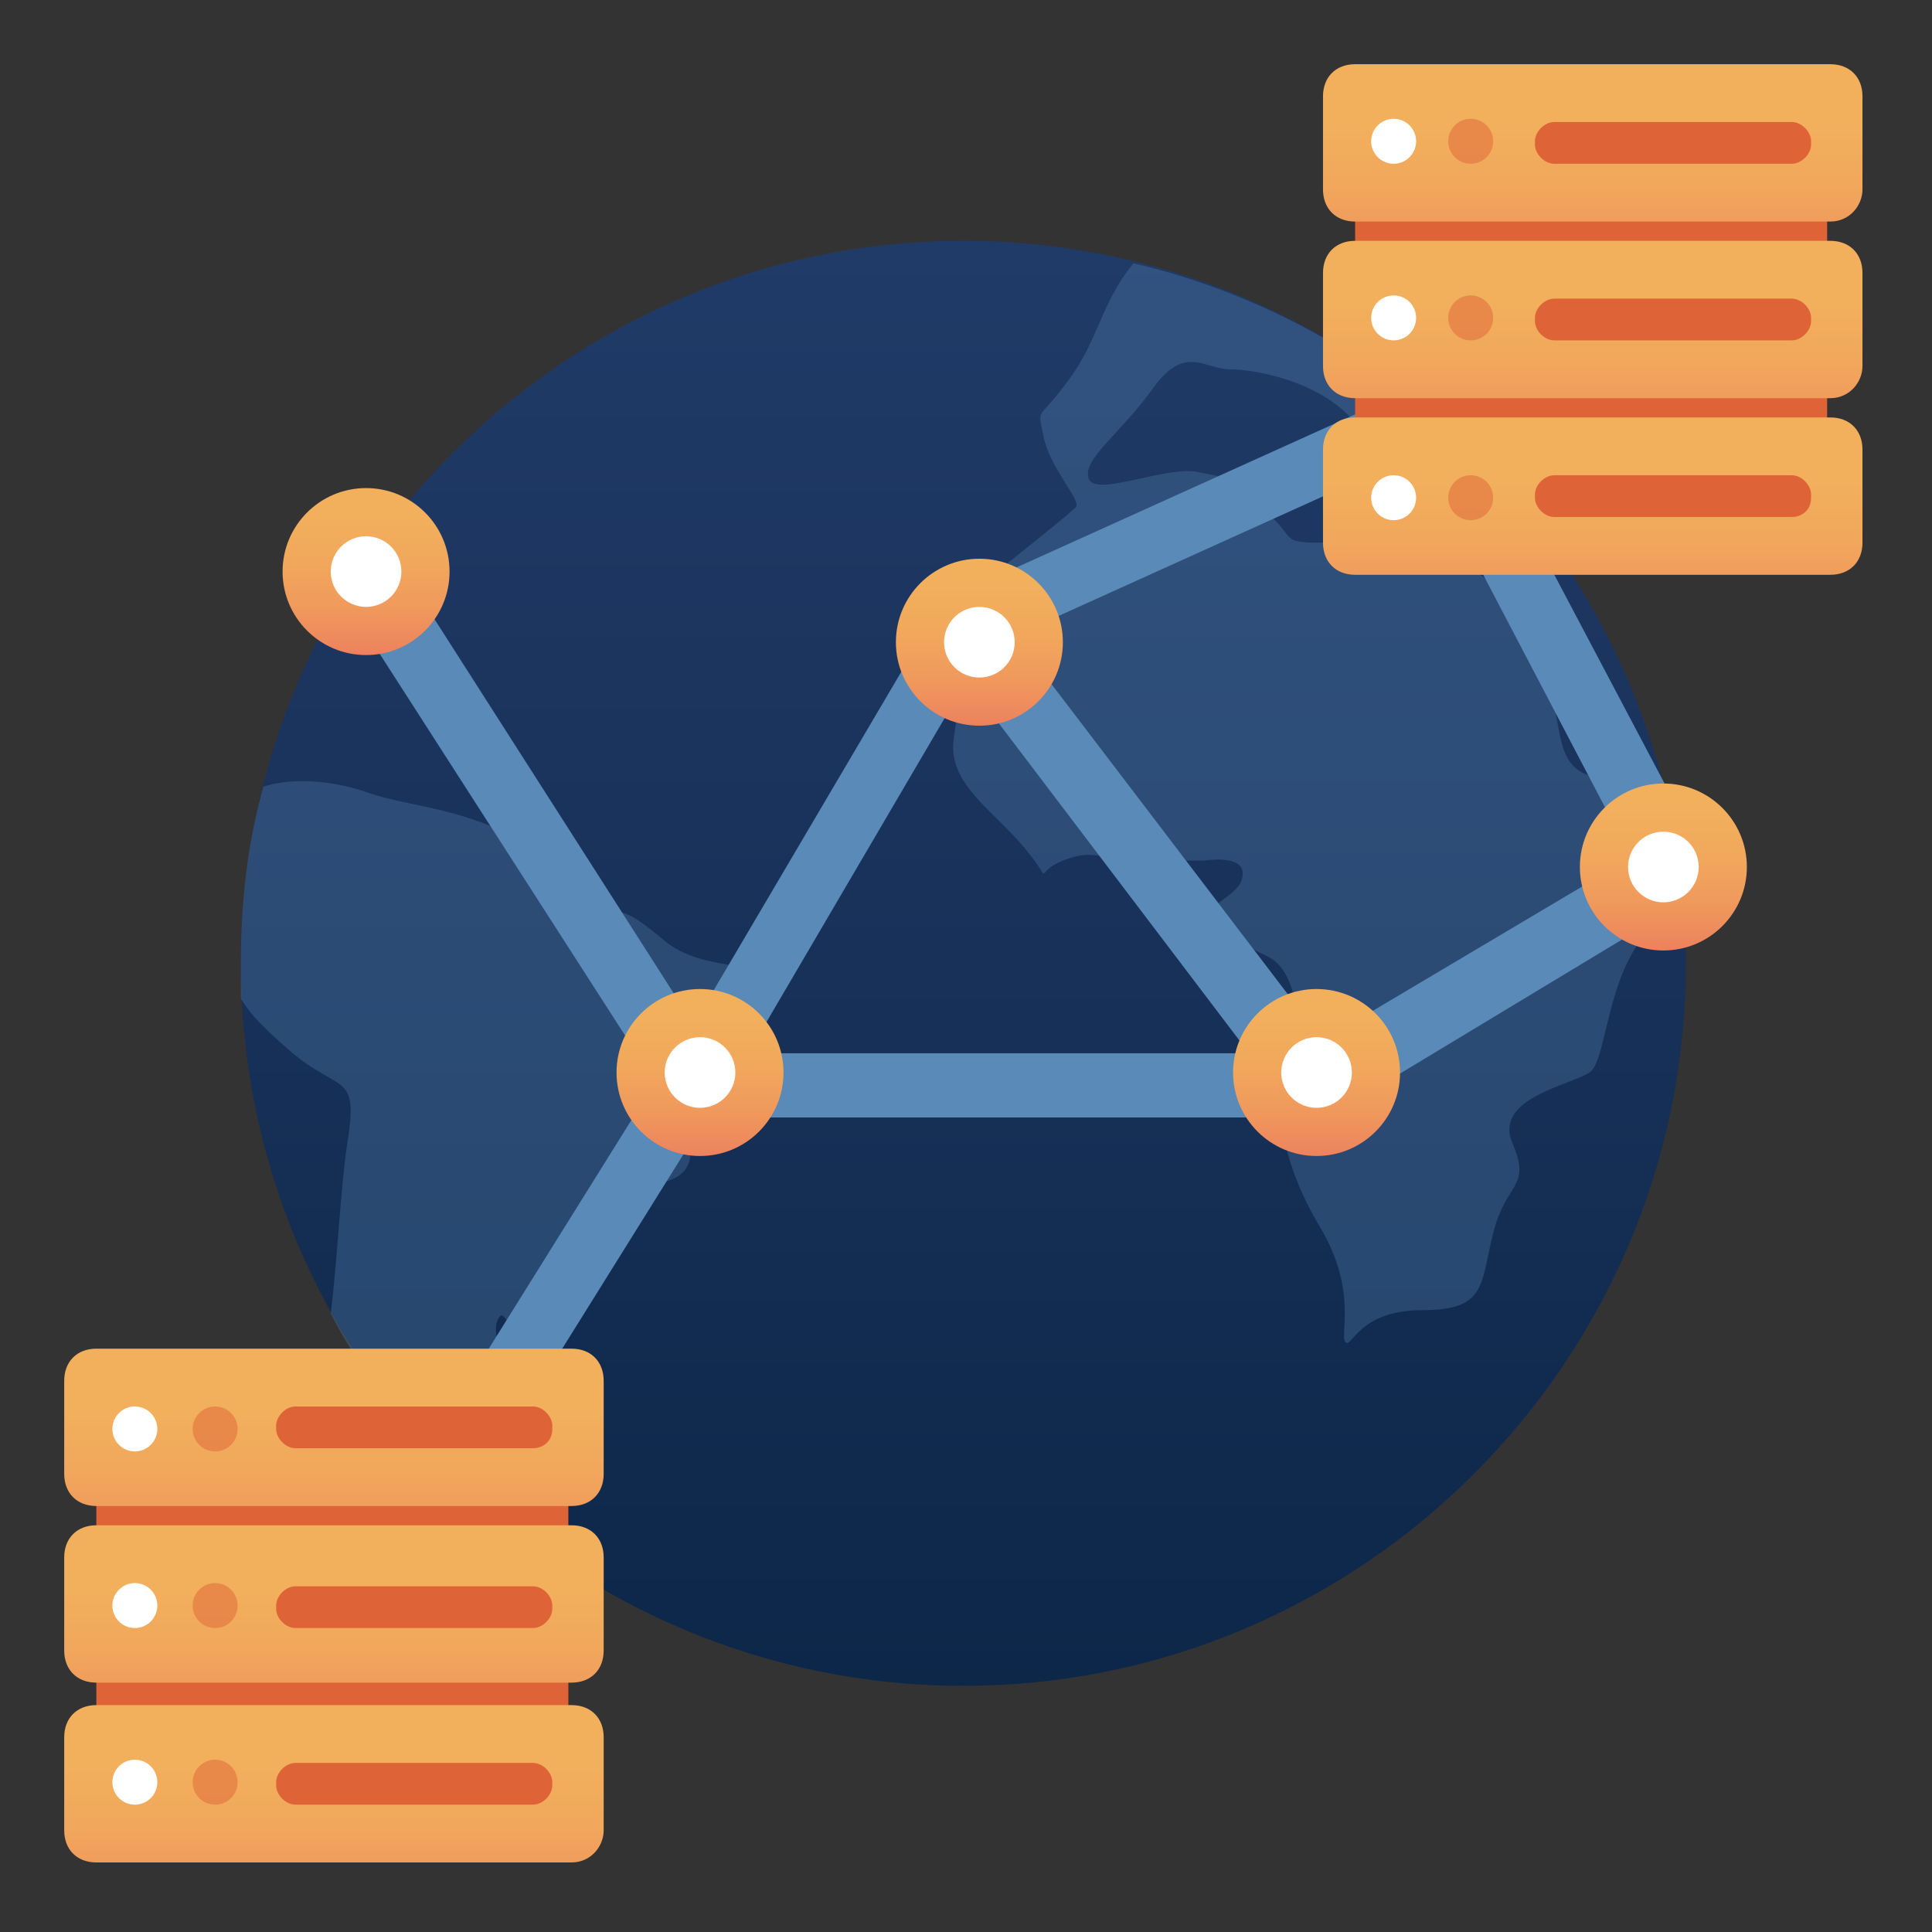 <svg width="311" height="311" viewBox="0 0 311 311" fill="none" xmlns="http://www.w3.org/2000/svg">
<rect x="0" y="0" width="311" height="311" fill="#333333" stroke="none"/>
<path fill-rule="evenodd" clip-rule="evenodd" d="M155.073 271.374C219.169 271.374 271.377 219.167 271.377 155.071C271.377 90.974 219.169 38.767 155.073 38.767C90.977 38.767 38.77 90.974 38.77 155.071C38.77 219.167 90.977 271.374 155.073 271.374Z" fill="url(#paint0_linear_9507_73601)"/>
<path opacity="0.3" fill-rule="evenodd" clip-rule="evenodd" d="M80.122 220.718C81.156 217.617 79.088 214.515 80.122 212.448C81.156 210.38 81.156 213.481 84.257 214.515C87.359 215.549 86.325 209.346 89.426 204.177C92.528 199.008 93.561 190.738 97.697 190.738C101.832 190.738 111.136 191.771 111.136 185.568C111.136 179.366 111.136 171.095 114.238 167.994C117.339 164.892 121.474 160.757 122.508 157.656C123.542 154.554 113.204 156.622 107.001 151.453C100.798 146.284 99.764 146.284 96.663 147.318C93.561 148.351 90.46 138.013 81.156 133.878C71.851 129.743 65.649 129.743 59.446 127.675C53.76 125.608 47.04 125.091 42.388 126.641C39.803 135.946 38.77 145.25 38.77 155.071C38.77 157.139 38.77 158.689 38.77 160.757C40.32 163.342 42.388 165.409 46.523 169.028C54.794 176.264 57.895 172.129 55.827 184.535C54.794 191.771 54.277 203.143 53.243 211.414C56.344 217.617 60.48 223.303 64.615 228.472C65.132 227.438 66.165 226.404 67.199 225.887C71.851 223.819 79.088 223.819 80.122 220.718Z" fill="#5A8AB7"/>
<path opacity="0.3" fill-rule="evenodd" clip-rule="evenodd" d="M262.073 125.606C250.701 125.606 251.735 121.471 249.667 110.099C247.6 98.727 241.397 93.558 231.059 88.389C220.721 83.22 219.687 87.355 212.45 87.355C205.214 87.355 209.349 86.322 202.112 81.153C194.876 75.984 197.977 77.017 192.808 75.984C187.639 74.95 176.267 80.119 175.233 77.017C174.199 73.916 180.402 69.781 185.571 62.544C190.74 55.307 193.842 59.443 197.977 59.443C202.112 59.443 213.484 61.51 218.653 68.747C222.272 73.916 227.441 70.814 230.542 66.679C216.586 54.791 200.045 46.52 182.47 42.385C177.301 48.588 176.784 54.791 172.132 60.993C166.963 68.23 166.963 65.129 167.997 70.298C169.03 75.467 174.199 80.636 173.166 81.669C172.132 82.703 166.963 86.839 161.794 90.974C156.625 95.109 154.557 111.65 153.523 118.887C152.489 126.123 159.726 130.259 164.895 136.461C170.064 142.664 165.929 140.597 171.098 138.529C176.267 136.461 177.301 138.529 183.504 138.529H193.842C193.842 138.529 200.045 137.495 200.045 140.597C200.045 143.698 195.909 144.732 194.876 146.799C193.842 148.867 197.977 150.935 204.18 154.036C210.383 157.138 209.349 171.611 207.281 174.712C205.214 177.814 206.247 187.118 212.45 197.456C218.653 207.794 215.552 215.031 216.586 216.065C217.619 217.098 218.653 210.896 228.991 210.896C239.329 210.896 238.296 206.76 240.363 198.49C242.431 190.219 246.566 191.253 243.465 184.017C240.363 176.78 252.769 174.712 255.87 172.645C258.972 170.577 258.455 154.036 267.759 147.833C270.344 146.283 268.793 140.597 270.344 138.529C269.827 134.394 268.793 130.259 267.759 126.123C265.692 125.089 264.141 125.606 262.073 125.606Z" fill="#5A8AB7"/>
<path d="M273.958 137.497L235.19 64.096C234.156 61.512 231.055 60.478 228.47 62.029L153.002 96.144C151.968 96.661 151.451 97.178 150.935 98.212L111.65 164.893L63.061 88.908C61.51 86.323 58.409 85.806 55.824 87.357C53.24 88.908 52.723 92.009 54.273 94.594L105.447 174.197L70.297 230.54C68.747 233.124 69.264 236.226 71.848 237.776C72.882 238.293 73.399 238.81 74.433 238.81C75.983 238.81 78.051 237.776 78.568 236.225L113.717 179.883H211.929C212.446 179.883 212.963 179.883 213.48 179.366H213.997H214.514L271.89 144.733C273.958 142.666 274.992 140.081 273.958 137.497ZM155.587 109.584L201.074 169.545H120.437L155.587 109.584ZM212.963 167.477L163.34 102.347L228.47 72.884L262.586 138.014L212.963 167.477Z" fill="#5A8AB7"/>
<path d="M294.122 22.742H218.137V78.051H294.122V22.742Z" fill="#DE6437"/>
<path fill-rule="evenodd" clip-rule="evenodd" d="M294.638 35.665H218.137C215.035 35.665 212.968 33.597 212.968 30.496V15.505C212.968 12.404 215.035 10.336 218.137 10.336H294.638C297.74 10.336 299.808 12.404 299.808 15.505V30.496C299.808 33.08 297.74 35.665 294.638 35.665Z" fill="url(#paint1_linear_9507_73601)"/>
<path d="M224.339 26.36C226.337 26.36 227.957 24.74 227.957 22.742C227.957 20.744 226.337 19.123 224.339 19.123C222.34 19.123 220.72 20.744 220.72 22.742C220.72 24.74 222.34 26.36 224.339 26.36Z" fill="white"/>
<path opacity="0.5" d="M236.744 26.36C238.742 26.36 240.362 24.74 240.362 22.742C240.362 20.744 238.742 19.123 236.744 19.123C234.745 19.123 233.125 20.744 233.125 22.742C233.125 24.74 234.745 26.36 236.744 26.36Z" fill="#DE6437"/>
<path fill-rule="evenodd" clip-rule="evenodd" d="M288.435 26.361H250.184C248.633 26.361 247.083 24.81 247.083 23.259V22.742C247.083 21.192 248.633 19.641 250.184 19.641H288.435C289.986 19.641 291.537 21.192 291.537 22.742V23.259C291.537 24.81 289.986 26.361 288.435 26.361Z" fill="#DE6437"/>
<path fill-rule="evenodd" clip-rule="evenodd" d="M294.638 64.095H218.137C215.035 64.095 212.968 62.028 212.968 58.926V43.936C212.968 40.835 215.035 38.767 218.137 38.767H294.638C297.74 38.767 299.808 40.835 299.808 43.936V58.926C299.808 61.511 297.74 64.095 294.638 64.095Z" fill="url(#paint2_linear_9507_73601)"/>
<path d="M224.339 54.791C226.337 54.791 227.957 53.171 227.957 51.172C227.957 49.174 226.337 47.554 224.339 47.554C222.34 47.554 220.72 49.174 220.72 51.172C220.72 53.171 222.34 54.791 224.339 54.791Z" fill="white"/>
<path opacity="0.5" d="M236.744 54.791C238.742 54.791 240.362 53.171 240.362 51.172C240.362 49.174 238.742 47.554 236.744 47.554C234.745 47.554 233.125 49.174 233.125 51.172C233.125 53.171 234.745 54.791 236.744 54.791Z" fill="#DE6437"/>
<path fill-rule="evenodd" clip-rule="evenodd" d="M288.435 54.792H250.184C248.633 54.792 247.083 53.241 247.083 51.69V51.173C247.083 49.623 248.633 48.072 250.184 48.072H288.435C289.986 48.072 291.537 49.623 291.537 51.173V51.69C291.537 53.241 289.986 54.792 288.435 54.792Z" fill="#DE6437"/>
<path fill-rule="evenodd" clip-rule="evenodd" d="M294.638 92.525H218.137C215.035 92.525 212.968 90.457 212.968 87.356V72.366C212.968 69.264 215.035 67.197 218.137 67.197H294.638C297.74 67.197 299.808 69.264 299.808 72.366V87.356C299.808 90.457 297.74 92.525 294.638 92.525Z" fill="url(#paint3_linear_9507_73601)"/>
<path d="M224.339 83.738C226.337 83.738 227.957 82.118 227.957 80.12C227.957 78.121 226.337 76.501 224.339 76.501C222.34 76.501 220.72 78.121 220.72 80.12C220.72 82.118 222.34 83.738 224.339 83.738Z" fill="white"/>
<path opacity="0.5" d="M236.744 83.738C238.742 83.738 240.362 82.118 240.362 80.12C240.362 78.121 238.742 76.501 236.744 76.501C234.745 76.501 233.125 78.121 233.125 80.12C233.125 82.118 234.745 83.738 236.744 83.738Z" fill="#DE6437"/>
<path fill-rule="evenodd" clip-rule="evenodd" d="M288.435 83.221H250.184C248.633 83.221 247.083 81.67 247.083 80.12V79.603C247.083 78.052 248.633 76.501 250.184 76.501H288.435C289.986 76.501 291.537 78.052 291.537 79.603V80.12C291.537 82.187 289.986 83.221 288.435 83.221Z" fill="#DE6437"/>
<path d="M91.491 230.021H15.506V285.33H91.491V230.021Z" fill="#DE6437"/>
<path fill-rule="evenodd" clip-rule="evenodd" d="M92.007 242.427H15.505C12.404 242.427 10.336 240.36 10.336 237.258V222.268C10.336 219.167 12.404 217.099 15.505 217.099H92.007C95.109 217.099 97.176 219.167 97.176 222.268V237.258C97.176 240.36 95.109 242.427 92.007 242.427Z" fill="url(#paint4_linear_9507_73601)"/>
<path d="M21.708 233.64C23.706 233.64 25.326 232.021 25.326 230.022C25.326 228.024 23.706 226.404 21.708 226.404C19.709 226.404 18.089 228.024 18.089 230.022C18.089 232.021 19.709 233.64 21.708 233.64Z" fill="white"/>
<path opacity="0.5" d="M34.63 233.64C36.628 233.64 38.248 232.021 38.248 230.022C38.248 228.024 36.628 226.404 34.63 226.404C32.632 226.404 31.012 228.024 31.012 230.022C31.012 232.021 32.632 233.64 34.63 233.64Z" fill="#DE6437"/>
<path fill-rule="evenodd" clip-rule="evenodd" d="M85.804 233.124H47.553C46.002 233.124 44.452 231.573 44.452 230.022V229.505C44.452 227.955 46.002 226.404 47.553 226.404H85.804C87.355 226.404 88.905 227.955 88.905 229.505V230.022C88.905 232.09 87.355 233.124 85.804 233.124Z" fill="#DE6437"/>
<path fill-rule="evenodd" clip-rule="evenodd" d="M92.007 270.858H15.505C12.404 270.858 10.336 268.79 10.336 265.689V250.699C10.336 247.597 12.404 245.53 15.505 245.53H92.007C95.109 245.53 97.176 247.597 97.176 250.699V265.689C97.176 268.79 95.109 270.858 92.007 270.858Z" fill="url(#paint5_linear_9507_73601)"/>
<path d="M21.708 262.071C23.706 262.071 25.326 260.451 25.326 258.453C25.326 256.454 23.706 254.834 21.708 254.834C19.709 254.834 18.089 256.454 18.089 258.453C18.089 260.451 19.709 262.071 21.708 262.071Z" fill="white"/>
<path opacity="0.5" d="M34.63 262.071C36.628 262.071 38.248 260.451 38.248 258.453C38.248 256.454 36.628 254.834 34.63 254.834C32.632 254.834 31.012 256.454 31.012 258.453C31.012 260.451 32.632 262.071 34.63 262.071Z" fill="#DE6437"/>
<path fill-rule="evenodd" clip-rule="evenodd" d="M85.804 262.071H47.553C46.002 262.071 44.452 260.52 44.452 258.969V258.453C44.452 256.902 46.002 255.351 47.553 255.351H85.804C87.355 255.351 88.905 256.902 88.905 258.453V258.969C88.905 260.52 87.355 262.071 85.804 262.071Z" fill="#DE6437"/>
<path fill-rule="evenodd" clip-rule="evenodd" d="M92.007 299.805H15.505C12.404 299.805 10.336 297.738 10.336 294.636V279.646C10.336 276.544 12.404 274.477 15.505 274.477H92.007C95.109 274.477 97.176 276.544 97.176 279.646V294.636C97.176 297.221 95.109 299.805 92.007 299.805Z" fill="url(#paint6_linear_9507_73601)"/>
<path d="M21.708 290.501C23.706 290.501 25.326 288.881 25.326 286.882C25.326 284.884 23.706 283.264 21.708 283.264C19.709 283.264 18.089 284.884 18.089 286.882C18.089 288.881 19.709 290.501 21.708 290.501Z" fill="white"/>
<path opacity="0.5" d="M34.63 290.501C36.628 290.501 38.248 288.881 38.248 286.882C38.248 284.884 36.628 283.264 34.63 283.264C32.632 283.264 31.012 284.884 31.012 286.882C31.012 288.881 32.632 290.501 34.63 290.501Z" fill="#DE6437"/>
<path fill-rule="evenodd" clip-rule="evenodd" d="M85.804 290.502H47.553C46.002 290.502 44.452 288.951 44.452 287.4V286.883C44.452 285.332 46.002 283.782 47.553 283.782H85.804C87.355 283.782 88.905 285.332 88.905 286.883V287.4C88.905 288.951 87.355 290.502 85.804 290.502Z" fill="#DE6437"/>
<path d="M58.927 105.447C66.349 105.447 72.366 99.43 72.366 92.008C72.366 84.585 66.349 78.568 58.927 78.568C51.504 78.568 45.487 84.585 45.487 92.008C45.487 99.43 51.504 105.447 58.927 105.447Z" fill="url(#paint7_linear_9507_73601)"/>
<path d="M58.926 97.694C62.066 97.694 64.612 95.149 64.612 92.008C64.612 88.868 62.066 86.323 58.926 86.323C55.786 86.323 53.24 88.868 53.24 92.008C53.24 95.149 55.786 97.694 58.926 97.694Z" fill="white"/>
<path d="M112.684 186.085C120.107 186.085 126.124 180.068 126.124 172.646C126.124 165.223 120.107 159.206 112.684 159.206C105.262 159.206 99.245 165.223 99.245 172.646C99.245 180.068 105.262 186.085 112.684 186.085Z" fill="url(#paint8_linear_9507_73601)"/>
<path d="M112.684 178.332C115.824 178.332 118.37 175.786 118.37 172.646C118.37 169.506 115.824 166.96 112.684 166.96C109.544 166.96 106.998 169.506 106.998 172.646C106.998 175.786 109.544 178.332 112.684 178.332Z" fill="white"/>
<path d="M157.654 116.819C165.076 116.819 171.093 110.802 171.093 103.38C171.093 95.957 165.076 89.94 157.654 89.94C150.231 89.94 144.214 95.957 144.214 103.38C144.214 110.802 150.231 116.819 157.654 116.819Z" fill="url(#paint9_linear_9507_73601)"/>
<path d="M157.653 109.066C160.793 109.066 163.339 106.521 163.339 103.38C163.339 100.24 160.793 97.694 157.653 97.694C154.513 97.694 151.967 100.24 151.967 103.38C151.967 106.521 154.513 109.066 157.653 109.066Z" fill="white"/>
<path d="M211.929 186.085C219.352 186.085 225.369 180.068 225.369 172.646C225.369 165.223 219.352 159.206 211.929 159.206C204.507 159.206 198.49 165.223 198.49 172.646C198.49 180.068 204.507 186.085 211.929 186.085Z" fill="url(#paint10_linear_9507_73601)"/>
<path d="M211.929 178.332C215.069 178.332 217.615 175.786 217.615 172.646C217.615 169.506 215.069 166.96 211.929 166.96C208.788 166.96 206.243 169.506 206.243 172.646C206.243 175.786 208.788 178.332 211.929 178.332Z" fill="white"/>
<path d="M267.758 153.003C275.18 153.003 281.197 146.986 281.197 139.563C281.197 132.141 275.18 126.124 267.758 126.124C260.335 126.124 254.318 132.141 254.318 139.563C254.318 146.986 260.335 153.003 267.758 153.003Z" fill="url(#paint11_linear_9507_73601)"/>
<path d="M267.757 145.249C270.897 145.249 273.443 142.703 273.443 139.563C273.443 136.422 270.897 133.877 267.757 133.877C264.617 133.877 262.071 136.422 262.071 139.563C262.071 142.703 264.617 145.249 267.757 145.249Z" fill="white"/>
<defs>
<linearGradient id="paint0_linear_9507_73601" x1="155.073" y1="294.969" x2="155.073" y2="26.642" gradientUnits="userSpaceOnUse">
<stop stop-color="#0B2546"/>
<stop offset="1" stop-color="#223C6A"/>
</linearGradient>
<linearGradient id="paint1_linear_9507_73601" x1="256.357" y1="61.064" x2="256.357" y2="5.5" gradientUnits="userSpaceOnUse">
<stop stop-color="#E94367"/>
<stop offset="0.075" stop-color="#EA5662"/>
<stop offset="0.18" stop-color="#EC705F"/>
<stop offset="0.295" stop-color="#EE875D"/>
<stop offset="0.419" stop-color="#F0995C"/>
<stop offset="0.559" stop-color="#F1A75C"/>
<stop offset="0.727" stop-color="#F2AF5C"/>
<stop offset="1" stop-color="#F2B15C"/>
</linearGradient>
<linearGradient id="paint2_linear_9507_73601" x1="256.357" y1="89.623" x2="256.357" y2="34.059" gradientUnits="userSpaceOnUse">
<stop stop-color="#E94367"/>
<stop offset="0.075" stop-color="#EA5662"/>
<stop offset="0.18" stop-color="#EC705F"/>
<stop offset="0.295" stop-color="#EE875D"/>
<stop offset="0.419" stop-color="#F0995C"/>
<stop offset="0.559" stop-color="#F1A75C"/>
<stop offset="0.727" stop-color="#F2AF5C"/>
<stop offset="1" stop-color="#F2B15C"/>
</linearGradient>
<linearGradient id="paint3_linear_9507_73601" x1="256.357" y1="118.18" x2="256.357" y2="62.616" gradientUnits="userSpaceOnUse">
<stop stop-color="#E94367"/>
<stop offset="0.075" stop-color="#EA5662"/>
<stop offset="0.18" stop-color="#EC705F"/>
<stop offset="0.295" stop-color="#EE875D"/>
<stop offset="0.419" stop-color="#F0995C"/>
<stop offset="0.559" stop-color="#F1A75C"/>
<stop offset="0.727" stop-color="#F2AF5C"/>
<stop offset="1" stop-color="#F2B15C"/>
</linearGradient>
<linearGradient id="paint4_linear_9507_73601" x1="53.788" y1="268.121" x2="53.788" y2="212.557" gradientUnits="userSpaceOnUse">
<stop stop-color="#E94367"/>
<stop offset="0.075" stop-color="#EA5662"/>
<stop offset="0.18" stop-color="#EC705F"/>
<stop offset="0.295" stop-color="#EE875D"/>
<stop offset="0.419" stop-color="#F0995C"/>
<stop offset="0.559" stop-color="#F1A75C"/>
<stop offset="0.727" stop-color="#F2AF5C"/>
<stop offset="1" stop-color="#F2B15C"/>
</linearGradient>
<linearGradient id="paint5_linear_9507_73601" x1="53.788" y1="296.679" x2="53.788" y2="241.115" gradientUnits="userSpaceOnUse">
<stop stop-color="#E94367"/>
<stop offset="0.075" stop-color="#EA5662"/>
<stop offset="0.18" stop-color="#EC705F"/>
<stop offset="0.295" stop-color="#EE875D"/>
<stop offset="0.419" stop-color="#F0995C"/>
<stop offset="0.559" stop-color="#F1A75C"/>
<stop offset="0.727" stop-color="#F2AF5C"/>
<stop offset="1" stop-color="#F2B15C"/>
</linearGradient>
<linearGradient id="paint6_linear_9507_73601" x1="53.788" y1="325.237" x2="53.788" y2="269.673" gradientUnits="userSpaceOnUse">
<stop stop-color="#E94367"/>
<stop offset="0.075" stop-color="#EA5662"/>
<stop offset="0.18" stop-color="#EC705F"/>
<stop offset="0.295" stop-color="#EE875D"/>
<stop offset="0.419" stop-color="#F0995C"/>
<stop offset="0.559" stop-color="#F1A75C"/>
<stop offset="0.727" stop-color="#F2AF5C"/>
<stop offset="1" stop-color="#F2B15C"/>
</linearGradient>
<linearGradient id="paint7_linear_9507_73601" x1="58.942" y1="117.921" x2="58.942" y2="69.989" gradientUnits="userSpaceOnUse">
<stop stop-color="#E94367"/>
<stop offset="0.075" stop-color="#EA5662"/>
<stop offset="0.18" stop-color="#EC705F"/>
<stop offset="0.295" stop-color="#EE875D"/>
<stop offset="0.419" stop-color="#F0995C"/>
<stop offset="0.559" stop-color="#F1A75C"/>
<stop offset="0.727" stop-color="#F2AF5C"/>
<stop offset="1" stop-color="#F2B15C"/>
</linearGradient>
<linearGradient id="paint8_linear_9507_73601" x1="112.751" y1="198.86" x2="112.751" y2="150.928" gradientUnits="userSpaceOnUse">
<stop stop-color="#E94367"/>
<stop offset="0.075" stop-color="#EA5662"/>
<stop offset="0.18" stop-color="#EC705F"/>
<stop offset="0.295" stop-color="#EE875D"/>
<stop offset="0.419" stop-color="#F0995C"/>
<stop offset="0.559" stop-color="#F1A75C"/>
<stop offset="0.727" stop-color="#F2AF5C"/>
<stop offset="1" stop-color="#F2B15C"/>
</linearGradient>
<linearGradient id="paint9_linear_9507_73601" x1="157.502" y1="129.365" x2="157.502" y2="81.432" gradientUnits="userSpaceOnUse">
<stop stop-color="#E94367"/>
<stop offset="0.075" stop-color="#EA5662"/>
<stop offset="0.18" stop-color="#EC705F"/>
<stop offset="0.295" stop-color="#EE875D"/>
<stop offset="0.419" stop-color="#F0995C"/>
<stop offset="0.559" stop-color="#F1A75C"/>
<stop offset="0.727" stop-color="#F2AF5C"/>
<stop offset="1" stop-color="#F2B15C"/>
</linearGradient>
<linearGradient id="paint10_linear_9507_73601" x1="211.688" y1="198.86" x2="211.688" y2="150.928" gradientUnits="userSpaceOnUse">
<stop stop-color="#E94367"/>
<stop offset="0.075" stop-color="#EA5662"/>
<stop offset="0.18" stop-color="#EC705F"/>
<stop offset="0.295" stop-color="#EE875D"/>
<stop offset="0.419" stop-color="#F0995C"/>
<stop offset="0.559" stop-color="#F1A75C"/>
<stop offset="0.727" stop-color="#F2AF5C"/>
<stop offset="1" stop-color="#F2B15C"/>
</linearGradient>
<linearGradient id="paint11_linear_9507_73601" x1="267.534" y1="165.478" x2="267.534" y2="117.546" gradientUnits="userSpaceOnUse">
<stop stop-color="#E94367"/>
<stop offset="0.075" stop-color="#EA5662"/>
<stop offset="0.18" stop-color="#EC705F"/>
<stop offset="0.295" stop-color="#EE875D"/>
<stop offset="0.419" stop-color="#F0995C"/>
<stop offset="0.559" stop-color="#F1A75C"/>
<stop offset="0.727" stop-color="#F2AF5C"/>
<stop offset="1" stop-color="#F2B15C"/>
</linearGradient>
</defs>
</svg>

